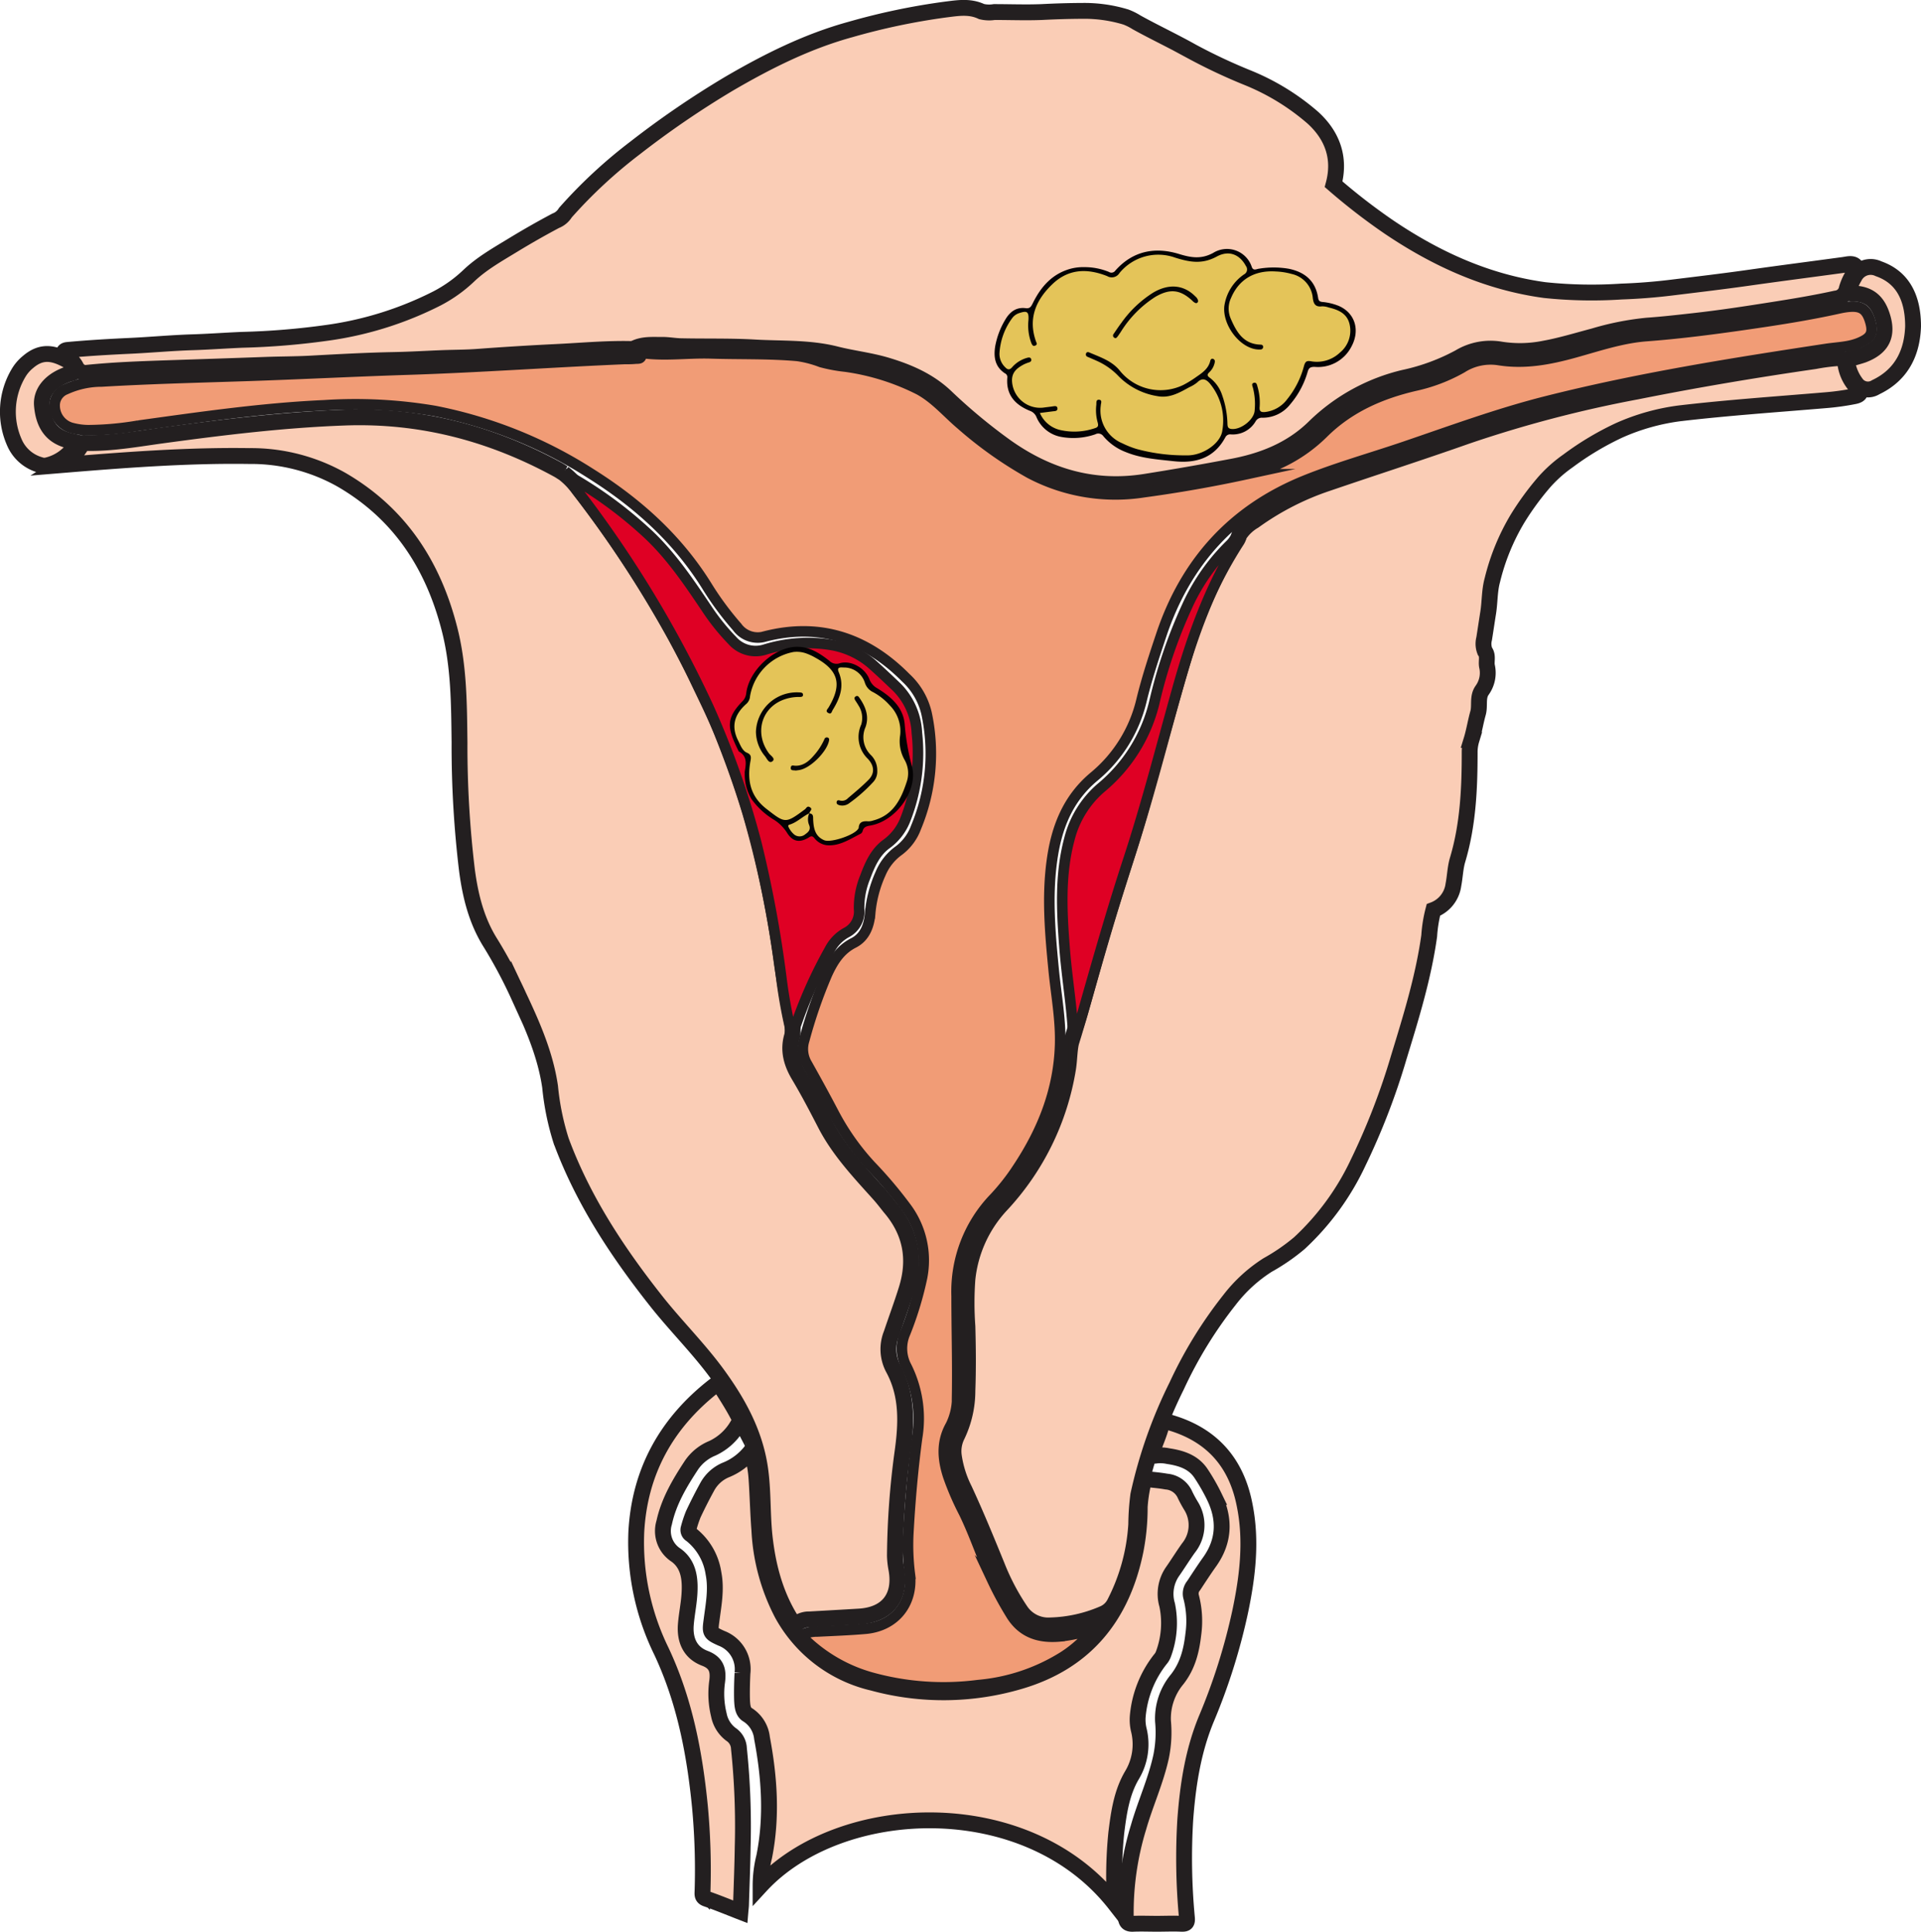 <svg xmlns="http://www.w3.org/2000/svg" viewBox="0 0 363.7 365.69"><defs><style>.cls-1{fill:#020102;}.cls-2{fill:#facdb6;stroke-width:3px;}.cls-2,.cls-3,.cls-5{stroke:#231f20;stroke-miterlimit:10;}.cls-3{fill:#df0024;}.cls-3,.cls-5{stroke-width:2px;}.cls-4{fill:#030203;}.cls-5{fill:#f19c76;}.cls-6{fill:#e4c459;}.cls-7{fill:#040203;}.cls-8{fill:#060505;}.cls-9{fill:#e4c458;}.cls-10{fill:#e2c257;}.cls-11{fill:#050404;}.cls-12{fill:#090706;}</style></defs><g id="Layer_2" data-name="Layer 2"><g id="Layer_1-2" data-name="Layer 1"><path class="cls-1" d="M362.2,61.77c-.15,4.59-1.87,9.06-7.07,11.53a2.74,2.74,0,0,1-3.74-.77,8.73,8.73,0,0,1-1.65-4c-.11-.49.14-.57.52-.66a22.94,22.94,0,0,0,2.46-.68c3.71-1.4,4.84-3.81,3.57-7.56-.93-2.76-2.6-4-5.49-4.08-.72,0-1-.08-.71-.91a12.46,12.46,0,0,1,1-2.19,3.43,3.43,0,0,1,4.58-1.57C359.9,52.36,362.2,55.92,362.2,61.77Z"/><path class="cls-2" d="M362.2,61.77c-.15,4.59-1.87,9.06-7.07,11.53a2.74,2.74,0,0,1-3.74-.77,8.73,8.73,0,0,1-1.65-4c-.11-.49.14-.57.52-.66a22.94,22.94,0,0,0,2.46-.68c3.71-1.4,4.84-3.81,3.57-7.56-.93-2.76-2.6-4-5.49-4.08-.72,0-1-.08-.71-.91a12.46,12.46,0,0,1,1-2.19,3.43,3.43,0,0,1,4.58-1.57C359.9,52.36,362.2,55.92,362.2,61.77Z"/><path class="cls-2" d="M351.11,75a47.63,47.63,0,0,1-5.56.77c-9.2.78-18.41,1.4-27.58,2.48a41,41,0,0,0-11.39,3.2,55.29,55.29,0,0,0-9.72,5.81,25.38,25.38,0,0,0-3.72,3.17h0c-.35.36-.69.73-1,1.1a53.25,53.25,0,0,0-4.83,6.65,41.89,41.89,0,0,0-4.77,11.66c-.55,2-.46,4.12-.79,6.18-.26,1.63-.5,3.27-.76,4.9a3.78,3.78,0,0,0,.15,2.37c.66.87.19,1.91.4,2.87a5.6,5.6,0,0,1-.93,4.51c-.94,1.32-.37,2.91-.78,4.34-.47,1.67-.73,3.4-1.24,5.06a8,8,0,0,0-.34,2.37c0,6.86-.3,13.67-2.28,20.31-.46,1.53-.49,3.18-.8,4.76a5.89,5.89,0,0,1-3.79,4.75,25.54,25.54,0,0,0-.79,4.9c-1.1,7.88-3.45,15.44-5.76,23a129.78,129.78,0,0,1-7.67,19.88A49.33,49.33,0,0,1,246,235.34a37.86,37.86,0,0,1-6,4.13,28.18,28.18,0,0,0-7.21,6.6,81,81,0,0,0-10,16.27A89.11,89.11,0,0,0,215.51,283a47.6,47.6,0,0,0-.39,5.6A37.4,37.4,0,0,1,211,303.52a4.27,4.27,0,0,1-2.22,2,26.87,26.87,0,0,1-9.94,2.18,6.3,6.3,0,0,1-5.6-2.77,43.73,43.73,0,0,1-4.42-8.36c-2-4.91-4-9.79-6.23-14.6a20.51,20.51,0,0,1-2-6.33,6.57,6.57,0,0,1,.63-3.86,19.65,19.65,0,0,0,1.94-8.54c.15-4.05.11-8.11,0-12.15a61.89,61.89,0,0,1,0-8.93,24.18,24.18,0,0,1,6.34-14,49.39,49.39,0,0,0,12.72-25.93c.25-1.6.23-3.23.56-4.82.12-.38.23-.76.35-1.14s.27-.88.4-1.33c1.72-5.7,3.22-11.47,4.9-17.19,2.43-8.27,5.26-16.41,7.61-24.71,2.77-9.77,5.43-19.57,8.33-29.31A83,83,0,0,1,234,102.59l.2-.31a2.89,2.89,0,0,0,.26-.53c.07-.17.13-.35.19-.53a8.4,8.4,0,0,1,2.77-2.6,51.92,51.92,0,0,1,14-7.16c8.77-3,17.58-5.83,26.31-8.91a231.13,231.13,0,0,1,32.16-8.43C321,71.9,332.29,70,343.59,68.37a37.12,37.12,0,0,1,3.93-.54,1.62,1.62,0,0,1,1.92,1.41,7.94,7.94,0,0,0,2.23,4.22C352.47,74.2,352.26,74.77,351.11,75Z"/><path class="cls-2" d="M350.61,52.36a10.84,10.84,0,0,0-.95,2.22,2.34,2.34,0,0,1-2.09,1.93c-3.83.84-7.7,1.49-11.58,2.1-5.18.82-10.36,1.62-15.57,2.19-2.84.32-5.68.64-8.53.84a52.9,52.9,0,0,0-10.13,2c-3.18.84-6.32,1.81-9.56,2.39a23.42,23.42,0,0,1-8,.15,11.41,11.41,0,0,0-7.88,1.45,39.17,39.17,0,0,1-10.54,3.88,36.27,36.27,0,0,0-16.93,9.34c-4.4,4.32-9.88,6.46-15.83,7.54Q225,89.91,216.87,91.2c-9.8,1.56-18.49-1-26.45-6.66A106.6,106.6,0,0,1,179,75.05c-3.18-3-7.09-4.68-11.22-5.91-3.11-.92-6.36-1.28-9.49-2.07-5.08-1.29-10.23-1-15.36-1.29-4.61-.27-9.21-.14-13.82-.24-1.31,0-2.62-.29-3.95-.25-1.7,0-3.42-.13-5,.63a2.45,2.45,0,0,1-1,.14c-4.61-.08-9.21.35-13.8.57q-7.4.36-14.8.91c-2.21.17-4.43.16-6.64.24-3.11.12-6.22.31-9.33.37-5.32.1-10.64.4-16,.69-2.77.14-5.54.13-8.31.23-6,.22-11.94.41-17.9.61-5.19.18-10.39.34-15.57.86a2.06,2.06,0,0,1-2.43-1.16,4.64,4.64,0,0,0-1.75-1.82c-.29-.19-.6-.47-.53-.85a.14.14,0,0,1,0-.06,0,0,0,0,1,0,0c.12-.36.51-.39.86-.42,3.82-.35,7.64-.57,11.47-.75,4-.18,8.07-.57,12.11-.69,3.1-.1,6.2-.33,9.31-.46a140.75,140.75,0,0,0,16.4-1.37,65.69,65.69,0,0,0,20.49-6.47,26.32,26.32,0,0,0,6-4.28c2.54-2.42,5.62-4.12,8.59-5.94q3.87-2.35,7.88-4.48a3.66,3.66,0,0,0,1.83-1.53A92.25,92.25,0,0,1,120.25,28a173.84,173.84,0,0,1,17.81-12.17c7.27-4.24,14.78-8,22.93-10.24a126.12,126.12,0,0,1,17.93-3.77c2.29-.28,4.63-.72,6.92.37a6,6,0,0,0,2.4.09c3,0,6,.12,9,0,2.55-.13,5.1-.21,7.66-.22a27,27,0,0,1,8.28,1.17,11.33,11.33,0,0,1,2,1c3.45,1.91,7,3.57,10.48,5.52a106.3,106.3,0,0,0,10.52,4.95,44,44,0,0,1,12.38,7.58c3.66,3.33,5.27,7.57,3.93,12.6h0A114.82,114.82,0,0,0,263,43c9,6.07,18.62,10.43,29.43,11.91a85.07,85.07,0,0,0,14.54.28c3.19-.11,6.38-.36,9.54-.75,4.82-.59,9.63-1.16,14.44-1.84,6-.85,12.06-1.63,18.09-2.45.76-.1,1.76-.43,2.31.28l0,0a.6.6,0,0,1,.09.15C351.82,51.28,350.88,51.76,350.61,52.36Z"/><path class="cls-1" d="M8.93,88.09A2.3,2.3,0,0,1,7.56,88a7.47,7.47,0,0,1-4.84-4.26,14.33,14.33,0,0,1,.93-13.36,7.84,7.84,0,0,1,1.7-1.89c2.5-2.12,4.75-1.75,7.53-.2A3.17,3.17,0,0,1,14,69.47c.36.63.28,1-.48,1.19a7.15,7.15,0,0,0-1.21.4c-2.93,1.17-4.57,3.31-4.37,5.65.32,3.82,2,6,5.34,6.75l1.36.31A8.82,8.82,0,0,1,8.93,88.09Z"/><path class="cls-1" d="M139.9,331a141.72,141.72,0,0,1,.71,18.65c-.05,3.58-.2,7.16-.31,10.74,0,.47-.07.93-.12,1.53-2.26-.88-4.34-1.74-6.47-2.48-.81-.29-.72-.82-.7-1.41a129,129,0,0,0-.49-16c-1-10.17-2.9-20.1-7.31-29.47a46.81,46.81,0,0,1-4.74-22.54c.62-11.47,5.71-20.6,14.69-27.64.65-.51,1-.39,1.38.25,1.12,1.76,2.24,3.51,3.21,5.37a1.54,1.54,0,0,1-.08,1.74,10.7,10.7,0,0,1-4.81,4.43,8.84,8.84,0,0,0-3.94,3.18c-2.22,3.38-4.3,6.86-5.17,10.88A5.43,5.43,0,0,0,128,294.4c2.49,1.81,2.72,4.69,2.52,7.53-.13,1.87-.52,3.72-.67,5.58-.24,2.92.78,5.35,3.59,6.41,2.28.86,2.59,2.35,2.34,4.37a16.77,16.77,0,0,0,.32,6.35,6,6,0,0,0,2.33,3.71A3.33,3.33,0,0,1,139.9,331Z"/><path class="cls-1" d="M124.08,246c-7.28-9.24-13.7-19-17.81-30.11a49.46,49.46,0,0,1-2.09-10.22c-.88-6.08-3.34-11.67-5.94-17.18a90.61,90.61,0,0,0-5.32-10c-2.67-4.23-3.82-8.89-4.47-13.73A196.37,196.37,0,0,1,87,140.53c-.09-7.2-.09-14.41-1.9-21.46C82,106.94,75.68,97.22,64.66,90.82A34.87,34.87,0,0,0,47.2,86.33c-11.75-.17-23.43.72-35.47,1.71A11.51,11.51,0,0,0,15.59,84c.12-.22.37-.14.58-.14,5.06.12,10-.82,15-1.49,11.28-1.53,22.56-2.9,34-3.32,14.5-.54,27.9,3,40.53,9.91.34.19.65.42,1,.62h0a78.35,78.35,0,0,1,15.17,10.78c4.82,4.27,8.36,9.54,11.91,14.82a41.15,41.15,0,0,0,4.88,6.08,5.86,5.86,0,0,0,6.15,1.73,27.3,27.3,0,0,1,12.76-.86,15.81,15.81,0,0,1,7.43,3.51c1.63,1.44,3.21,2.94,4.78,4.44a13,13,0,0,1,3.82,8.69A34.32,34.32,0,0,1,171.46,155a10.36,10.36,0,0,1-3.56,4.72c-2.18,1.55-3.21,3.94-4.11,6.35a15.24,15.24,0,0,0-1.14,6,4.47,4.47,0,0,1-2.41,4.47,7.79,7.79,0,0,0-3.16,3.25,87.27,87.27,0,0,0-6.63,14.92c-.16.44-.34.87-.51,1.3-.87,2.76-.21,5.22,1.25,7.66,1.79,3,3.4,6.09,5,9.19,2.58,5,6.45,9.09,10.18,13.24.71.79,1.36,1.64,2,2.45,4,4.62,5,9.82,3.17,15.64-.86,2.81-1.88,5.56-2.81,8.34a7.74,7.74,0,0,0,.33,6.53c2.79,5.11,2.52,10.54,1.74,16.08a153.09,153.09,0,0,0-1.41,19.38,15.43,15.43,0,0,0,.28,2.53c.95,5.29-1.67,8.66-7,9q-4.71.28-9.44.54a3.72,3.72,0,0,0-2,.51c-.81.58-1.11.18-1.52-.47-3-4.84-4.39-10.21-5-15.82-.45-4.28-.23-8.61-.86-12.88-1-6.72-4.17-12.44-8.11-17.83C132.2,255.14,127.85,250.83,124.08,246Z"/><path class="cls-1" d="M211.39,347a82.86,82.86,0,0,0-.25,13.41C194.38,339.1,159,340.71,144,357a22.49,22.49,0,0,1,.68-5.49c1.51-7.53,1-15-.41-22.48a5.94,5.94,0,0,0-2.72-4.41c-.95-.55-1-1.75-1.06-2.76-.05-1.7,0-3.42.08-5.12a6.25,6.25,0,0,0-4-6.61c-2.2-1-2.17-1.09-1.84-3.53.38-2.91.94-5.8.35-8.77a11.51,11.51,0,0,0-4.24-7.33,1,1,0,0,1-.46-1.19,21.8,21.8,0,0,1,.88-2.66c.83-1.77,1.72-3.52,2.66-5.23a7.16,7.16,0,0,1,3.44-3.12,11.43,11.43,0,0,0,4.87-3.67,22.09,22.09,0,0,1,1,5.35c.22,3.23.29,6.47.54,9.7a38.34,38.34,0,0,0,4.27,15.78,26.37,26.37,0,0,0,17.18,13.1,50.91,50.91,0,0,0,27.91-.31C205.49,314.6,212.46,306,215,293.5a42.34,42.34,0,0,0,.78-8.26,27.93,27.93,0,0,1,.6-4.17,1,1,0,0,1,1.29-1c1.06.11,2.12.21,3.16.4a4.22,4.22,0,0,1,3.55,2.55,23.3,23.3,0,0,0,1.17,2.13,6.9,6.9,0,0,1-.5,7.91c-1,1.4-1.94,2.91-2.93,4.34a7.43,7.43,0,0,0-1.09,6.44,16.84,16.84,0,0,1-.76,9.42,3.11,3.11,0,0,1-.54.86A20.25,20.25,0,0,0,215.4,325a8.29,8.29,0,0,0,.22,2.53,11.33,11.33,0,0,1-1.28,8.48C212.34,339.39,211.81,343.22,211.39,347Z"/><path class="cls-1" d="M235.71,285c1.28,6.75.49,13.42-.9,20.05a114.23,114.23,0,0,1-6.4,20.3c-2.53,6.11-3.51,12.52-4,19.05a119.72,119.72,0,0,0,.31,18.65c.08.94-.17,1.16-1.07,1.12-1.53-.07-3.07,0-4.6,0s-3-.06-4.49,0c-1.09.07-1.39-.39-1.42-1.4a54.9,54.9,0,0,1,2.42-16.88c1.29-4.49,3.27-8.77,4.27-13.36a22.76,22.76,0,0,0,.36-6.7,11.59,11.59,0,0,1,2.69-7.95c2-2.56,2.7-5.45,3.05-8.52a18.14,18.14,0,0,0-.45-7.22,2.37,2.37,0,0,1,.52-2c1-1.52,2-3.06,3.07-4.56,2.74-3.9,2.87-8,.86-12.21a37.25,37.25,0,0,0-2.53-4.43c-1.46-2.21-3.79-2.93-6.25-3.3a7.18,7.18,0,0,0-2.16-.12c-1.24.21-1-.34-.73-1.09.53-1.39,1.11-2.77,1.53-4.19.32-1,.77-1.25,1.82-.93C229.6,271.63,234.19,277,235.71,285Z"/><path class="cls-1" d="M199.11,163.09c-.92,6.82-.32,13.62.34,20.42.46,4.78,1.38,9.52,1.23,14.36-.27,8.58-3.33,16.19-8,23.24a40.84,40.84,0,0,1-4.5,5.73,25.45,25.45,0,0,0-7.09,18.49c0,6.27.19,12.55.09,18.82a11.74,11.74,0,0,1-1.21,5.7c-1.8,3.18-1.53,6.38-.47,9.64a52.3,52.3,0,0,0,3,6.93c2,4.12,3.44,8.52,5.34,12.71a64.69,64.69,0,0,0,3.46,6.4c2.14,3.59,5.38,4.61,9.28,4.27a30.19,30.19,0,0,0,6.47-1.42,22.88,22.88,0,0,1-5.82,5.29A36.18,36.18,0,0,1,185.21,319a51,51,0,0,1-20.27-1.44,29.6,29.6,0,0,1-12.15-6.81c-.36-.35-.69-.74-1.09-1.18a6.47,6.47,0,0,1,3.05-.72c3-.15,6.06-.26,9.07-.52,5.57-.48,9.08-4.76,8.43-10.42a44,44,0,0,1-.29-7.52c.33-6.09.86-12.17,1.67-18.21a22,22,0,0,0-2-13.45,7.26,7.26,0,0,1-.26-6.36,63.5,63.5,0,0,0,3.19-10.49,16.71,16.71,0,0,0-3-13.3,81.53,81.53,0,0,0-6.69-7.91,46.21,46.21,0,0,1-7-9.91c-1.64-3.13-3.34-6.23-5.07-9.31a5.53,5.53,0,0,1-.54-4.54,92.32,92.32,0,0,1,4.34-12.53c1.12-2.42,2.46-4.59,5-5.88,2.15-1.09,2.94-3.24,3.14-5.55a23.2,23.2,0,0,1,2-7.63A10.16,10.16,0,0,1,170.2,161a9.64,9.64,0,0,0,3.23-4.37,36.27,36.27,0,0,0,2-21.56,13.24,13.24,0,0,0-3.93-6.76c-7.42-7.5-16.23-10.47-26.58-7.85a4.8,4.8,0,0,1-5.37-1.78,57.27,57.27,0,0,1-5.7-7.71c-5.54-8.93-13.13-15.74-21.94-21.28A85,85,0,0,0,82.3,77.8a89.82,89.82,0,0,0-20.91-1.07c-11.81.53-23.5,2.24-35.19,3.85a58.42,58.42,0,0,1-9.43.86,12.33,12.33,0,0,1-3-.38,4.38,4.38,0,0,1-3.4-4.77,3.27,3.27,0,0,1,2.06-2.58,16.35,16.35,0,0,1,6.81-1.49c9.33-.55,18.67-.77,28-1.08,10.06-.34,20.11-.86,30.16-1.18,13.6-.44,27.17-1.43,40.76-2,.68,0,1.37,0,2.05-.06s1.13.11,1.25-.69c.06-.42.44-.36.71-.32,4.09.47,8.17-.11,12.26,0,5.5.18,11,0,16.5.48a20.46,20.46,0,0,1,4.52,1.17,29.55,29.55,0,0,0,4.63.86A44.38,44.38,0,0,1,174,73.76c3.09,1.68,5.32,4.38,7.95,6.6a75.55,75.55,0,0,0,13,9.21,34.71,34.71,0,0,0,21.57,3.61q9.75-1.32,19.38-3.4A28.94,28.94,0,0,0,250.52,82c4.88-4.85,10.89-7.48,17.47-9a31.49,31.49,0,0,0,8.79-3.37,10.06,10.06,0,0,1,7-1.47c4.93.79,9.67-.13,14.38-1.44,4.47-1.24,8.9-2.75,13.56-3.1,6.13-.46,12.21-1.24,18.29-2.11s12.22-1.81,18.25-3.15c.5-.11,1-.2,1.51-.26,2.62-.3,3.69.43,4.39,3,.53,1.93.1,2.84-1.73,3.69-2.1,1-4.39,1-6.61,1.33C328,68.75,310.17,71.57,292.67,76c-9.17,2.32-18,5.59-27,8.65C259.45,86.76,253.08,88.54,247,91c-13.6,5.52-22.54,15.39-27.16,29.27-1.34,4-2.69,8.08-3.7,12.22a26.75,26.75,0,0,1-9,14.53C202.05,151.26,199.94,156.84,199.11,163.09Z"/><path class="cls-3" d="M234.63,102.22c-5.58,8.81-9,18.48-11.78,28.46-3,10.72-5.74,21.48-9.19,32-3.13,9.55-5.88,19.22-8.62,28.88-.56,2-1.27,3.89-1.82,5.86,0-.39,0-.78,0-1.16-.26-5.66-1.24-11.25-1.67-16.89-.53-6.86-.89-13.71.9-20.46a18.84,18.84,0,0,1,6.07-9.82,30.11,30.11,0,0,0,10-16,94.44,94.44,0,0,1,6.24-18.34,38.63,38.63,0,0,1,9.7-13.08l.55-.46h0C235.08,101.69,234.8,102,234.63,102.22Z"/><path class="cls-4" d="M205.35,50.57a12.11,12.11,0,0,1,4.61.91.88.88,0,0,0,1.19-.24c3.32-3.76,7.54-4.55,12.1-3.15,2.28.7,4.18,1,6.42-.2A4.94,4.94,0,0,1,237,50.54c.29.77.85.4,1.28.34a17,17,0,0,1,5.73,0c3.06.63,5.07,2.32,5.55,5.52.09.55.3.7.79.76a10.9,10.9,0,0,1,3.09.74c3.11,1.33,4.15,4.65,2.36,7.83a7.09,7.09,0,0,1-6.92,3.72c-.84,0-1.09.23-1.3.92a16.44,16.44,0,0,1-3.29,6.15A6.63,6.63,0,0,1,239,79.08a1.32,1.32,0,0,0-1.25.64A5,5,0,0,1,233,82.23a1,1,0,0,0-1,.54c-2.15,4-5.65,5-9.86,4.53-3-.33-6.11-.53-9-1.72a10.39,10.39,0,0,1-4.24-3,1.16,1.16,0,0,0-1.51-.37,12.72,12.72,0,0,1-6.42.51A6.28,6.28,0,0,1,196.25,79a2.07,2.07,0,0,0-1.19-1.2c-2.82-1.13-4.62-3-4.35-6.3a.78.78,0,0,0-.44-.82c-1.93-1.26-2.18-3.15-1.84-5.19a15,15,0,0,1,1.84-4.88c.86-1.51,2.07-2.52,3.93-2.27.77.1,1-.28,1.3-.87,1.55-3.18,3.73-5.69,7.32-6.63A9.46,9.46,0,0,1,205.35,50.57Z"/><path class="cls-5" d="M352.4,64.72c-2.1,1-4.39,1-6.61,1.33C328,68.75,310.17,71.57,292.67,76c-9.17,2.32-18,5.59-27,8.65C259.45,86.76,253.08,88.54,247,91c-13.6,5.52-22.54,15.39-27.16,29.27-1.34,4-2.69,8.08-3.7,12.22a26.75,26.75,0,0,1-9,14.53c-5.06,4.22-7.17,9.8-8,16.05-.92,6.82-.32,13.62.34,20.42.46,4.78,1.38,9.52,1.23,14.36-.27,8.58-3.33,16.19-8,23.24a40.84,40.84,0,0,1-4.5,5.73,25.45,25.45,0,0,0-7.09,18.49c0,6.27.19,12.55.09,18.82a11.74,11.74,0,0,1-1.21,5.7c-1.8,3.18-1.53,6.38-.47,9.64a52.3,52.3,0,0,0,3,6.93c2,4.12,3.44,8.52,5.34,12.71a64.69,64.69,0,0,0,3.46,6.4c2.14,3.59,5.38,4.61,9.28,4.27a30.19,30.19,0,0,0,6.47-1.42,22.88,22.88,0,0,1-5.82,5.29A36.18,36.18,0,0,1,185.21,319a51,51,0,0,1-20.27-1.44,29.6,29.6,0,0,1-12.15-6.81c-.36-.35-.69-.74-1.09-1.18a6.47,6.47,0,0,1,3.05-.72c3-.15,6.06-.26,9.07-.52,5.57-.48,9.08-4.76,8.43-10.42a44,44,0,0,1-.29-7.52c.33-6.09.86-12.17,1.67-18.21a22,22,0,0,0-2-13.45,7.26,7.26,0,0,1-.26-6.36,63.5,63.5,0,0,0,3.19-10.49,16.71,16.71,0,0,0-3-13.3,81.53,81.53,0,0,0-6.69-7.91,46.21,46.21,0,0,1-7-9.91c-1.64-3.13-3.34-6.23-5.07-9.31a5.53,5.53,0,0,1-.54-4.54,92.32,92.32,0,0,1,4.34-12.53c1.12-2.42,2.46-4.59,5-5.88,2.15-1.09,2.94-3.24,3.14-5.55a23.2,23.2,0,0,1,2-7.63A10.16,10.16,0,0,1,170.2,161a9.64,9.64,0,0,0,3.23-4.37,36.27,36.27,0,0,0,2-21.56,13.24,13.24,0,0,0-3.93-6.76c-7.42-7.5-16.23-10.47-26.58-7.85a4.8,4.8,0,0,1-5.37-1.78,57.27,57.27,0,0,1-5.7-7.71c-5.54-8.93-13.13-15.74-21.94-21.28A85,85,0,0,0,82.3,77.8a89.82,89.82,0,0,0-20.91-1.07c-11.81.53-23.5,2.24-35.19,3.85a58.42,58.42,0,0,1-9.43.86,12.33,12.33,0,0,1-3-.38,4.38,4.38,0,0,1-3.4-4.77,3.27,3.27,0,0,1,2.06-2.58,16.35,16.35,0,0,1,6.81-1.49c9.33-.55,18.67-.77,28-1.08,10.06-.34,20.11-.86,30.16-1.18,13.6-.44,27.17-1.43,40.76-2,.68,0,1.37,0,2.05-.06s1.13.11,1.25-.69c.06-.42.44-.36.71-.32,4.09.47,8.17-.11,12.26,0,5.5.18,11,0,16.5.48a20.46,20.46,0,0,1,4.52,1.17,29.55,29.55,0,0,0,4.63.86A44.38,44.38,0,0,1,174,73.76c3.09,1.68,5.32,4.38,7.95,6.6a75.55,75.55,0,0,0,13,9.21,34.71,34.71,0,0,0,21.57,3.61q9.75-1.32,19.38-3.4A28.94,28.94,0,0,0,250.52,82c4.88-4.85,10.89-7.48,17.47-9a31.49,31.49,0,0,0,8.79-3.37,10.06,10.06,0,0,1,7-1.47c4.93.79,9.67-.13,14.38-1.44,4.47-1.24,8.9-2.75,13.56-3.1,6.13-.46,12.21-1.24,18.29-2.11s12.22-1.81,18.25-3.15c.5-.11,1-.2,1.51-.26,2.62-.3,3.69.43,4.39,3C354.66,63,354.23,63.87,352.4,64.72Z"/><path class="cls-2" d="M168.77,252.5a7.74,7.74,0,0,0,.33,6.53c2.79,5.11,2.52,10.54,1.74,16.08a153.09,153.09,0,0,0-1.41,19.38,15.43,15.43,0,0,0,.28,2.53c.95,5.29-1.67,8.66-7,9q-4.71.28-9.44.54a3.72,3.72,0,0,0-2,.51c-.81.58-1.11.18-1.52-.47-3-4.84-4.39-10.21-5-15.82-.45-4.28-.23-8.61-.86-12.88-1-6.72-4.17-12.44-8.11-17.83-3.61-4.93-8-9.24-11.73-14-7.28-9.24-13.7-19-17.81-30.11a49.46,49.46,0,0,1-2.09-10.22c-.88-6.08-3.34-11.67-5.94-17.18a90.61,90.61,0,0,0-5.32-10c-2.67-4.23-3.82-8.89-4.47-13.73A196.37,196.37,0,0,1,87,140.53c-.09-7.2-.09-14.41-1.9-21.46C82,106.94,75.68,97.22,64.66,90.82A34.87,34.87,0,0,0,47.2,86.33c-11.75-.17-23.43.72-35.47,1.71A11.51,11.51,0,0,0,15.59,84c.12-.22.37-.14.58-.14,5.06.12,10-.82,15-1.49,11.28-1.53,22.56-2.9,34-3.32,14.5-.54,27.9,3,40.53,9.91.34.19.65.42,1,.62h0a14.27,14.27,0,0,1,2.89,3,214.66,214.66,0,0,1,18.23,27.65c1.52,2.85,3,5.72,4.39,8.65,1.52,3.2,3.1,6.36,4.43,9.64,2,5,3.8,10,5.37,15.19a192.85,192.85,0,0,1,6,28.51q.85,5.82,2,11.6a10.21,10.21,0,0,1,0,2.14c-.87,2.76-.21,5.22,1.25,7.66,1.79,3,3.4,6.09,5,9.19,2.58,5,6.45,9.09,10.18,13.24.71.79,1.36,1.64,2,2.45,4,4.62,5,9.82,3.17,15.64C170.72,247,169.7,249.72,168.77,252.5Z"/><path class="cls-2" d="M225,293.06c-1,1.4-1.94,2.91-2.93,4.34a7.43,7.43,0,0,0-1.09,6.44,16.84,16.84,0,0,1-.76,9.42,3.11,3.11,0,0,1-.54.86A20.25,20.25,0,0,0,215.4,325a8.29,8.29,0,0,0,.22,2.53,11.33,11.33,0,0,1-1.28,8.48c-2,3.37-2.53,7.2-3,11a82.86,82.86,0,0,0-.25,13.41C194.38,339.1,159,340.71,144,357a22.49,22.49,0,0,1,.68-5.49c1.51-7.53,1-15-.41-22.48a5.94,5.94,0,0,0-2.72-4.41c-.95-.55-1-1.75-1.06-2.76-.05-1.7,0-3.42.08-5.12a6.25,6.25,0,0,0-4-6.61c-2.2-1-2.17-1.09-1.84-3.53.38-2.91.94-5.8.35-8.77a11.51,11.51,0,0,0-4.24-7.33,1,1,0,0,1-.46-1.19,21.8,21.8,0,0,1,.88-2.66c.83-1.77,1.72-3.52,2.66-5.23a7.16,7.16,0,0,1,3.44-3.12,11.43,11.43,0,0,0,4.87-3.67,22.09,22.09,0,0,1,1,5.35c.22,3.23.29,6.47.54,9.7a38.34,38.34,0,0,0,4.27,15.78,26.37,26.37,0,0,0,17.18,13.1,50.91,50.91,0,0,0,27.91-.31C205.49,314.6,212.46,306,215,293.5a42.34,42.34,0,0,0,.78-8.26,27.93,27.93,0,0,1,.6-4.17,1,1,0,0,1,1.29-1c1.06.11,2.12.21,3.16.4a4.22,4.22,0,0,1,3.55,2.55,23.3,23.3,0,0,0,1.17,2.13A6.9,6.9,0,0,1,225,293.06Z"/><path class="cls-3" d="M171.46,155a10.36,10.36,0,0,1-3.56,4.72c-2.18,1.55-3.21,3.94-4.11,6.35a15.24,15.24,0,0,0-1.14,6,4.47,4.47,0,0,1-2.41,4.47,7.79,7.79,0,0,0-3.16,3.25,87.27,87.27,0,0,0-6.63,14.92c-.16.44-.34.87-.51,1.3a94.5,94.5,0,0,1-2-10.79,226.58,226.58,0,0,0-4.72-25.5,162.86,162.86,0,0,0-9.1-25.85,215.8,215.8,0,0,0-26.43-43l-1-1.3h0a78.35,78.35,0,0,1,15.17,10.78c4.82,4.27,8.36,9.54,11.91,14.82a41.15,41.15,0,0,0,4.88,6.08,5.86,5.86,0,0,0,6.15,1.73,27.3,27.3,0,0,1,12.76-.86,15.81,15.81,0,0,1,7.43,3.51c1.63,1.44,3.21,2.94,4.78,4.44a13,13,0,0,1,3.82,8.69A34.32,34.32,0,0,1,171.46,155Z"/><path class="cls-2" d="M234.81,305.06a114.23,114.23,0,0,1-6.4,20.3c-2.53,6.11-3.51,12.52-4,19.05a119.72,119.72,0,0,0,.31,18.65c.08.94-.17,1.16-1.07,1.12-1.53-.07-3.07,0-4.6,0s-3-.06-4.49,0c-1.09.07-1.39-.39-1.42-1.4a54.9,54.9,0,0,1,2.42-16.88c1.29-4.49,3.27-8.77,4.27-13.36a22.76,22.76,0,0,0,.36-6.7,11.59,11.59,0,0,1,2.69-7.95c2-2.56,2.7-5.45,3.05-8.52a18.14,18.14,0,0,0-.45-7.22,2.37,2.37,0,0,1,.52-2c1-1.52,2-3.06,3.07-4.56,2.74-3.9,2.87-8,.86-12.21a37.25,37.25,0,0,0-2.53-4.43c-1.46-2.21-3.79-2.93-6.25-3.3a7.18,7.18,0,0,0-2.16-.12c-1.24.21-1-.34-.73-1.09.53-1.39,1.11-2.77,1.53-4.19.32-1,.77-1.25,1.82-.93,7.95,2.35,12.54,7.68,14.06,15.73C237,291.76,236.2,298.43,234.81,305.06Z"/><path class="cls-2" d="M140.61,349.65c-.05,3.58-.2,7.16-.31,10.74,0,.47-.07.93-.12,1.53-2.26-.88-4.34-1.74-6.47-2.48-.81-.29-.72-.82-.7-1.41a129,129,0,0,0-.49-16c-1-10.17-2.9-20.1-7.31-29.47a46.81,46.81,0,0,1-4.74-22.54c.62-11.47,5.71-20.6,14.69-27.64.65-.51,1-.39,1.38.25,1.12,1.76,2.24,3.51,3.21,5.37a1.54,1.54,0,0,1-.08,1.74,10.7,10.7,0,0,1-4.81,4.43,8.84,8.84,0,0,0-3.94,3.18c-2.22,3.38-4.3,6.86-5.17,10.88A5.43,5.43,0,0,0,128,294.4c2.49,1.81,2.72,4.69,2.52,7.53-.13,1.87-.52,3.72-.67,5.58-.24,2.92.78,5.35,3.59,6.41,2.28.86,2.59,2.35,2.34,4.37a16.77,16.77,0,0,0,.32,6.35,6,6,0,0,0,2.33,3.71A3.33,3.33,0,0,1,139.9,331,141.72,141.72,0,0,1,140.61,349.65Z"/><path class="cls-2" d="M14.61,83.77a8.82,8.82,0,0,1-5.68,4.32A2.3,2.3,0,0,1,7.56,88a7.47,7.47,0,0,1-4.84-4.26,14.33,14.33,0,0,1,.93-13.36,7.84,7.84,0,0,1,1.7-1.89c2.5-2.12,4.75-1.75,7.53-.2A3.17,3.17,0,0,1,14,69.47c.36.63.28,1-.48,1.19a7.15,7.15,0,0,0-1.21.4c-2.93,1.17-4.57,3.31-4.37,5.65.32,3.82,2,6,5.34,6.75Z"/><path class="cls-6" d="M196.88,78.18l2.66-.34c.36,0,.74-.14.66-.59s-.47-.38-.83-.33c-.63.1-1.26.16-1.9.25A5.33,5.33,0,0,1,191.6,72c0-1.6,1-2.34,2.21-3a7.67,7.67,0,0,1,1.07-.42c.27-.1.45-.29.36-.58s-.35-.38-.7-.28a5.84,5.84,0,0,0-2.9,1.78c-.5.59-.89.5-1.35,0a3.49,3.49,0,0,1-1.06-2.65,12.42,12.42,0,0,1,2.41-6.63,2.63,2.63,0,0,1,1.33-.95c1.5-.5,1.83-.26,1.75,1.3a9.55,9.55,0,0,0,.55,4.4c.15.32.32.67.76.44s.22-.47.11-.78c-1.54-4.34,0-7.86,3.1-10.83s6.67-3,10.38-1.53a1.7,1.7,0,0,0,2.32-.57,9.49,9.49,0,0,1,10.57-2.92c2.76.86,5.09,1.29,7.85-.21,2.4-1.3,4.41-.31,5.52,1.78a1.06,1.06,0,0,1-.34,1.59,8.76,8.76,0,0,0-3.74,6c-.37,3.4,2.61,7.56,5.85,8.16a4.29,4.29,0,0,0,1,.06.48.48,0,0,0,.5-.48c0-.3-.2-.44-.5-.44-3.25-.09-4.57-2.43-5.67-5a4.74,4.74,0,0,1,.1-3.85c1.48-3.5,4.44-5.26,8.46-5a13,13,0,0,1,3,.47,5.11,5.11,0,0,1,4,4.48c.13,1.16.47,1.82,1.77,1.65a3.7,3.7,0,0,1,1.25.22c1.82.43,3.48,1.12,3.95,3.16a5.36,5.36,0,0,1-1.86,5.41,6.31,6.31,0,0,1-5.45,1.61c-.86-.15-1.08.1-1.31.86a16.82,16.82,0,0,1-3.2,6.34,6.07,6.07,0,0,1-4.2,2.41c-.75.06-1.09-.11-1-1a10.86,10.86,0,0,0-.41-3.8c-.1-.36-.17-.85-.68-.73s-.3.56-.19.92a12.33,12.33,0,0,1,.33,4.32c-.1,1.76-2.67,3.72-4.43,3.49-.64-.09-.7-.44-.72-1a17.3,17.3,0,0,0-1-5.38,6.73,6.73,0,0,0-2.33-3.3c-.63-.44-.48-.7,0-1.15a3.48,3.48,0,0,0,.93-1.79.52.52,0,0,0-.3-.64c-.3-.11-.49.1-.55.37-.34,1.46-1.48,2.25-2.58,3a20,20,0,0,1-2.5,1.55,9.89,9.89,0,0,1-12-2.63c-1.51-1.91-3.73-2.6-5.83-3.51-.28-.12-.51-.08-.62.22a.47.47,0,0,0,.3.61c.59.26,1.18.5,1.76.77a12.78,12.78,0,0,1,4.12,2.91,13.22,13.22,0,0,0,7.39,3.77c2.28.42,4.14-.68,6-1.7a6.65,6.65,0,0,0,1.52-.93c.92-.91,1.65-.58,2.34.21a11,11,0,0,1,2.39,8.87c-.28,2.5-3.77,4.83-6.73,4.75a34.61,34.61,0,0,1-9.49-1.2,17.7,17.7,0,0,1-2.72-1.08,6.71,6.71,0,0,1-4.08-7.14c0-.39.37-1.08-.37-1.11-.59,0-.43.64-.48,1a8.57,8.57,0,0,0,.26,3.3c.13.49.17.88-.48,1.07a12,12,0,0,1-6.67.35A5.54,5.54,0,0,1,196.88,78.18Z"/><path class="cls-7" d="M141,146.46a2.54,2.54,0,0,1,0-.39c.26-1.47.5-2.93-1.14-3.83-2.16-4.35-2.52-6.15.67-9.45a2.51,2.51,0,0,0,.75-1.54c.5-4.21,5.05-8.55,9.26-8.8,2.55-.15,4.58,1.15,6.48,2.64a1.9,1.9,0,0,0,2,.46c2.09-.62,4.75.9,5.57,3a3.25,3.25,0,0,0,1.51,1.75c2.63,1.6,4.95,3.65,5.19,6.87a44.24,44.24,0,0,0,1.37,7.91c1.21,4.67-3.16,10.44-7.94,11.21-.68.11-1.21.29-1.39,1a.89.89,0,0,1-.35.52c-2,1-4,2.39-6.41,2.2a3.56,3.56,0,0,1-2.39-1.35c-.34-.4-.56-.45-1-.15-1.79,1.1-3.13.85-4.21-.92a7.91,7.91,0,0,0-2.38-2.37,14.39,14.39,0,0,1-4.31-3.95A9,9,0,0,1,141,146.46Z"/><path class="cls-8" d="M226.85,57c-.07.29-.26.47-.55.35a2,2,0,0,1-.6-.46c-2.29-2.1-4.21-2.28-6.95-.7a20.92,20.92,0,0,0-6.58,6.69c-.2.28-.38.57-.59.84s-.37.4-.64.19a.46.46,0,0,1-.11-.68c.48-.7.95-1.42,1.46-2.09a21.26,21.26,0,0,1,6-5.72c3-1.8,5.88-1.51,8.06.73A1.4,1.4,0,0,1,226.85,57Z"/><path class="cls-9" d="M153.25,153.93c0-.37.7-.7.13-1.09s-.7.17-1,.38c-3.7,2.74-3.72,2.66-7.3-.12-3.08-2.4-3.64-5.49-3-9,.14-.75.19-1.25-.67-1.61s-1.23-1.44-1.67-2.32c-1.39-2.77-.61-5,1.57-6.93a2.06,2.06,0,0,0,.69-1.42,10.29,10.29,0,0,1,8.21-8.39,5.29,5.29,0,0,1,2.62.34,10.28,10.28,0,0,1,1.5.71c4.44,2.43,5.15,5.06,2.56,9.42-.19.33-.7.71-.09,1.06s.66-.24.85-.55c1.37-2.21,2.25-4.52,1.16-7.13-.47-1.11.43-.92.92-.92a4.13,4.13,0,0,1,4,2.84,2.94,2.94,0,0,0,1.6,1.84,11.45,11.45,0,0,1,3.09,2.45,6.91,6.91,0,0,1,2,5.72,7.14,7.14,0,0,0,.81,4.58,5.08,5.08,0,0,1,.4,4.32c-1.08,3.29-2.59,6.25-6.34,7.22a2.71,2.71,0,0,1-.88.15c-1-.07-1.78.06-1.84,1.28a.41.41,0,0,1-.07.11c-.67,1.2-5.22,2.73-6.47,2.18-1.79-.77-2-2.37-2.08-4,0-.58,0-1-.72-1.08Z"/><path class="cls-10" d="M153.24,153.92a2.79,2.79,0,0,0-.07,2.21c.38.87-.06,1.34-.69,1.78a1.65,1.65,0,0,1-2.11.07,4.12,4.12,0,0,1-1-1.27c-.14-.25-.25-.5.11-.6,1.44-.43,2.48-1.57,3.81-2.18Z"/><path class="cls-11" d="M166.09,145.9a2.91,2.91,0,0,1-.85,2.23,29,29,0,0,1-4.4,3.88,2.17,2.17,0,0,1-1.92.42c-.31-.1-.59-.24-.52-.61s.35-.36.61-.28a1.53,1.53,0,0,0,1.53-.44c1.33-1.13,2.68-2.24,3.9-3.48s1.09-2.68-.16-4a5.71,5.71,0,0,1-1.22-6.47,4.36,4.36,0,0,0-.57-3.67c-.16-.3-.36-.57-.54-.86s-.29-.56.05-.78.55,0,.72.27c1.17,1.68,1.87,3.51,1.15,5.53a4.71,4.71,0,0,0,1,5.28A4.05,4.05,0,0,1,166.09,145.9Z"/><path class="cls-11" d="M143.12,138.49a7.74,7.74,0,0,1,8.25-7.41c.32,0,.65.06.67.43s-.32.44-.64.43a8.24,8.24,0,0,0-2.52.34c-4.62,1.34-6.2,6.37-3.3,10.33.33.45,1.32,1,.66,1.51s-1.06-.56-1.43-1A7.34,7.34,0,0,1,143.12,138.49Z"/><path class="cls-12" d="M150.65,145.87c-.37-.09-1,.09-.94-.54s.58-.36.92-.37c1.78,0,2.84-1.2,3.86-2.42a12.08,12.08,0,0,0,1.59-2.6.48.48,0,0,1,.6-.33c.28.09.34.29.28.59-.41,2.14-3.57,5.27-5.66,5.58Z"/></g></g></svg>
